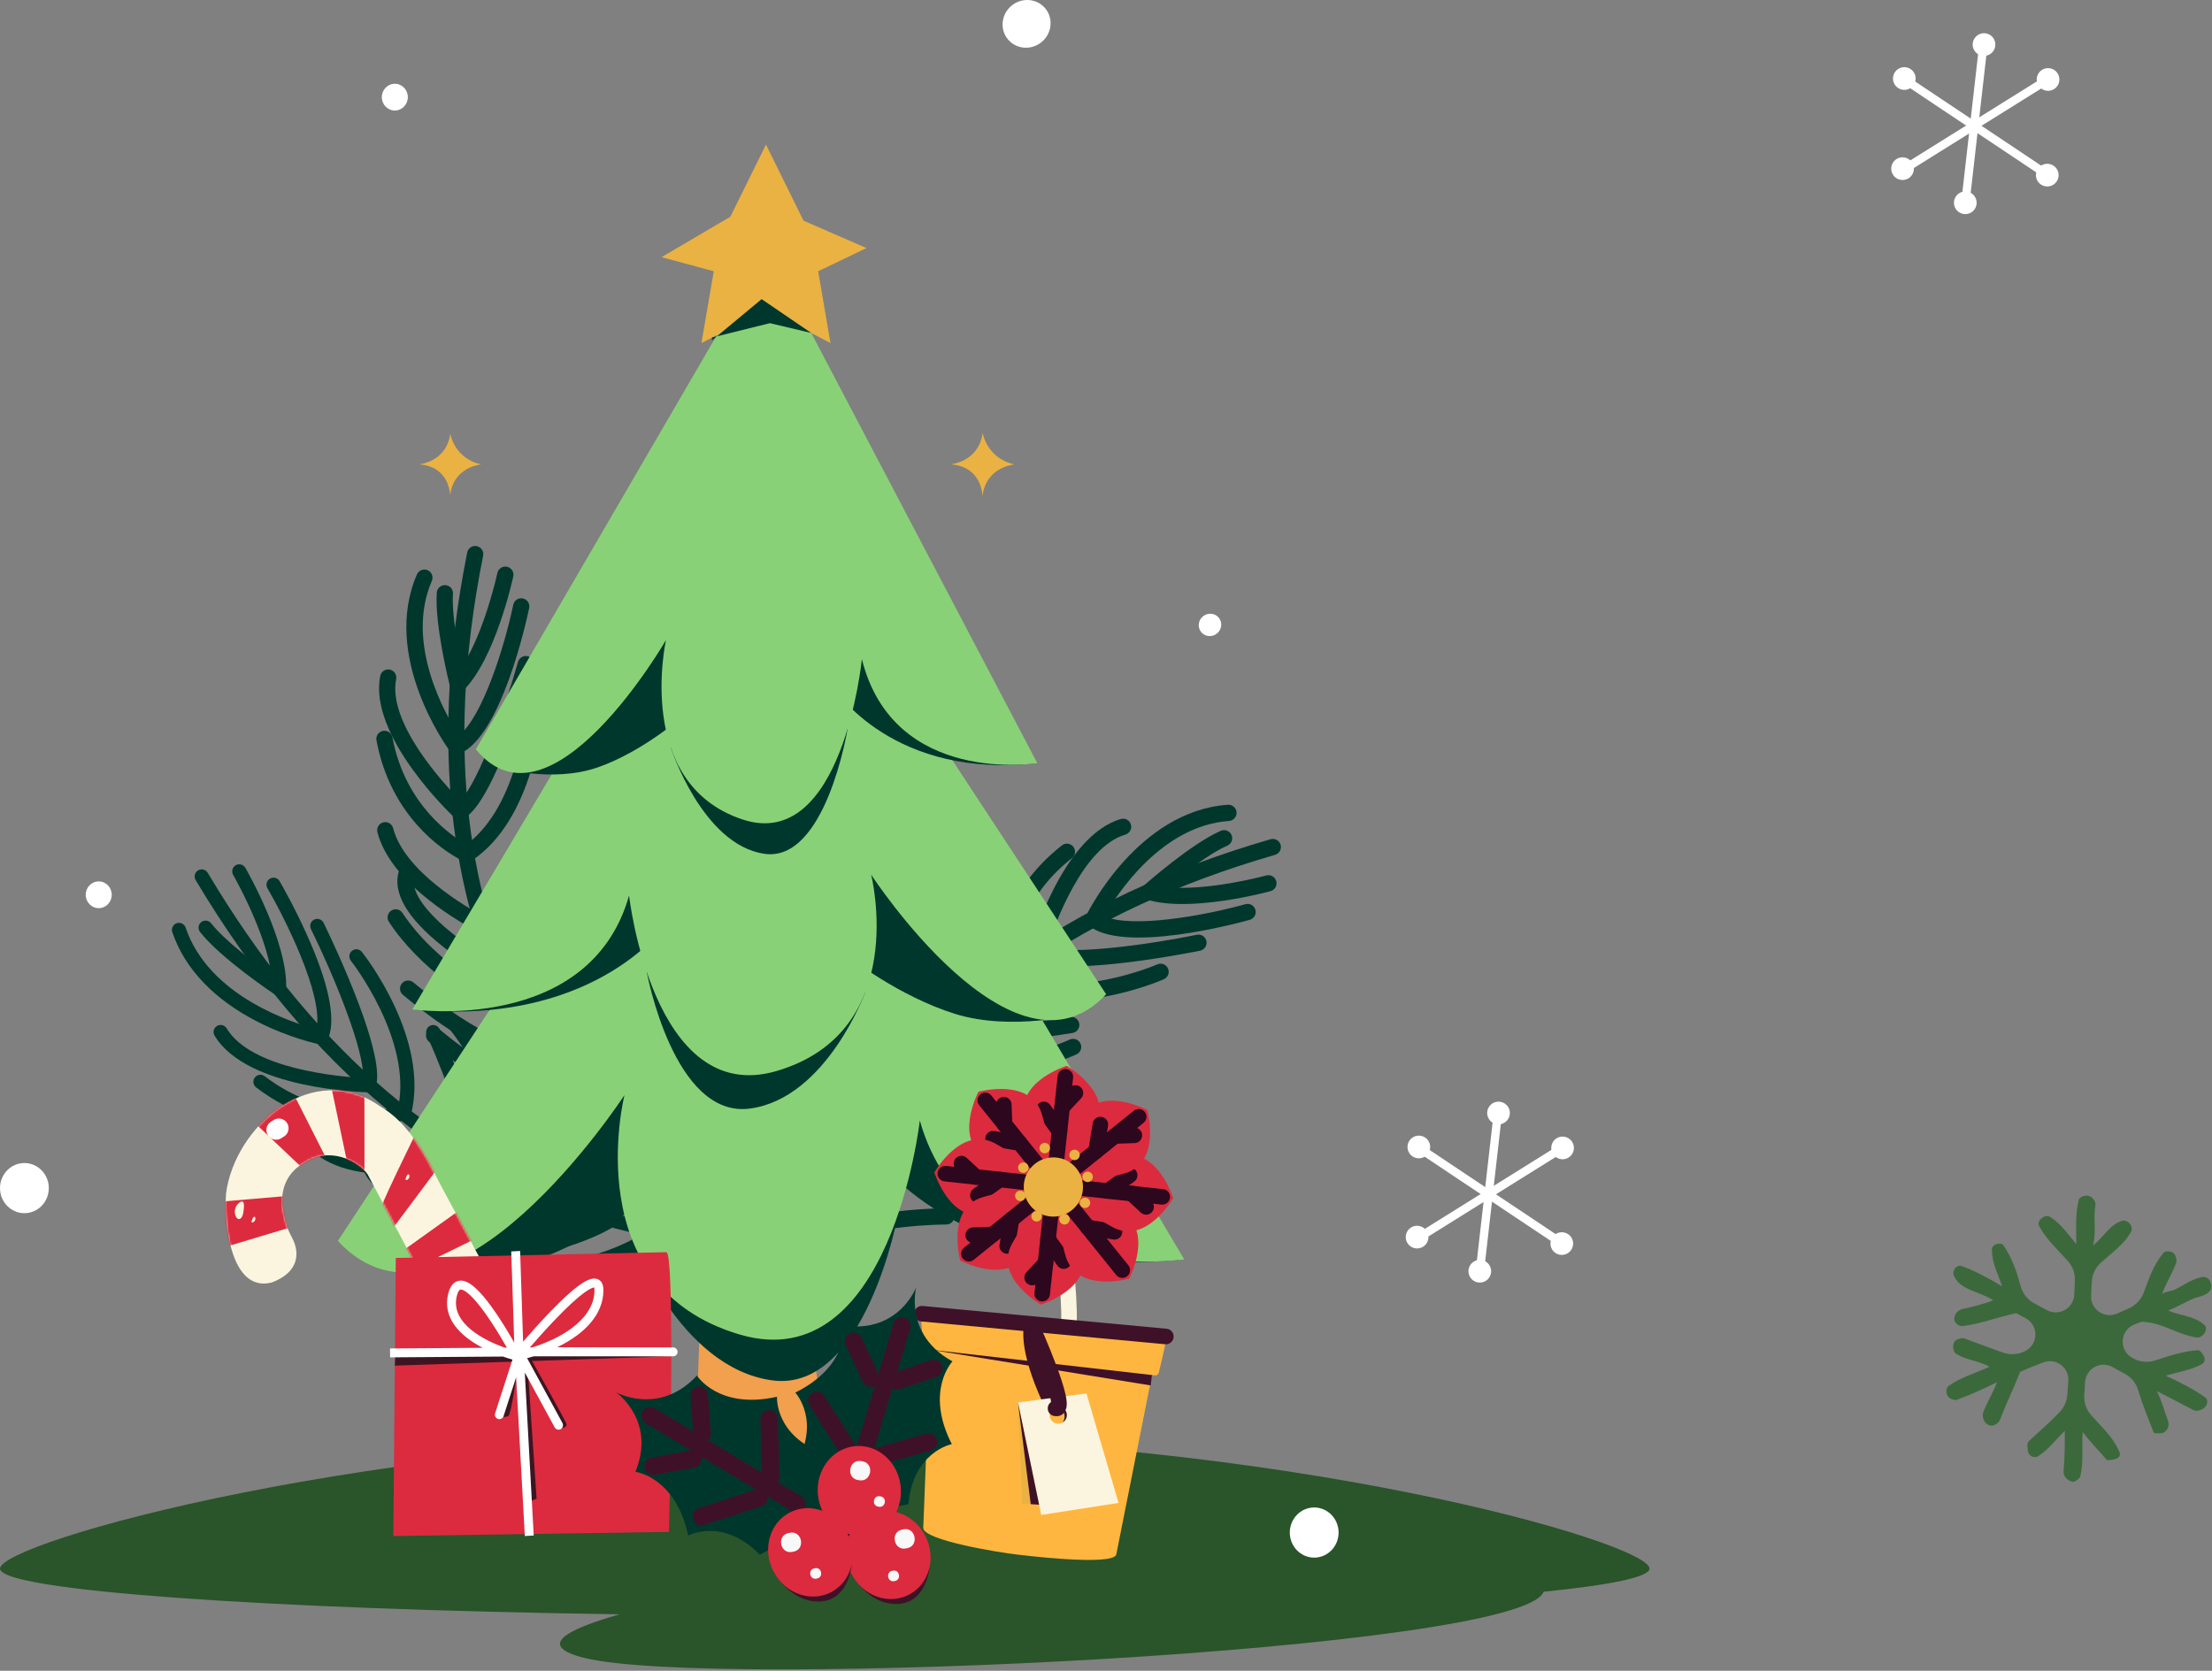 <?xml version="1.0" encoding="UTF-8"?> <svg xmlns="http://www.w3.org/2000/svg" width="1137" height="859" viewBox="0 0 1137 859" fill="none"><rect x="0" y="0" width="1137" height="859" fill="#808080" stroke="none"/><path d="M847.868 806.474C847.868 793.079 659.298 738.462 425.167 738.462C191.036 738.462 0.004 793.079 0.004 806.474C0.004 817.787 135.375 827.291 318.495 829.973C289.674 838.176 276.104 846.352 300.446 852.398C366.549 868.816 782.008 848.714 793.452 818.371C828.099 814.857 847.868 810.797 847.868 806.474Z" fill="#2A542A"></path><path d="M361.246 636.702L356.312 779.956H429.8L409.713 633.379L361.246 636.702Z" fill="#F29F4E"></path><path d="M106.777 448.753C158.2 535.105 222.264 592.125 297.191 618.228C334.526 631.236 374.386 635.938 409.425 631.469C410.731 631.301 411.22 631.239 411.673 631.242C413.674 631.258 415.284 632.892 415.27 634.891C415.255 636.855 413.681 638.439 411.731 638.486C411.479 638.504 411.014 638.569 410.342 638.654C374.213 643.263 333.183 638.437 294.809 625.069C260.848 613.237 228.515 594.777 198.71 570.203C162.155 540.063 129.13 500.449 100.553 452.46C99.53 450.74 100.094 448.517 101.812 447.494C101.955 447.41 102.098 447.336 102.247 447.274C103.89 446.573 105.84 447.176 106.779 448.753H106.777ZM411.618 638.487C411.642 638.487 411.668 638.487 411.7 638.487C411.673 638.487 411.645 638.487 411.618 638.487Z" fill="#00372C"></path><path d="M139.174 451.528C139.036 451.587 138.9 451.654 138.768 451.732C137.04 452.741 136.457 454.958 137.465 456.686C146.156 471.574 166.54 511.895 162.641 529.103C150.691 525.973 107.364 512.341 95.427 476.931C94.788 475.035 92.734 474.018 90.837 474.655C88.937 475.292 87.923 477.348 88.562 479.245C94.869 497.954 110.009 513.876 132.347 525.288C149.013 533.804 163.658 536.822 164.273 536.947L167.05 537.507L168.263 534.949C172.718 525.56 169.848 508.789 159.732 485.101C152.425 467.991 144.075 453.636 143.723 453.033C142.792 451.438 140.83 450.82 139.175 451.528H139.174Z" fill="#00372C"></path><path d="M181.767 488.35C181.477 488.474 181.198 488.638 180.939 488.844C179.371 490.086 179.107 492.365 180.349 493.933C180.73 494.416 211.93 534.422 204.692 569.239C196.846 571.101 166.187 576.298 136.046 553.316C134.455 552.102 132.18 552.409 130.968 554C129.756 555.591 130.062 557.864 131.652 559.077C169.542 587.969 207.268 576.137 208.857 575.62L210.754 575.002L211.244 573.066C221.083 534.269 187.465 491.248 186.029 489.434C184.992 488.125 183.233 487.725 181.767 488.352V488.35Z" fill="#00372C"></path><path d="M221.246 527.284C221.234 527.289 221.221 527.295 221.209 527.3C219.378 528.108 218.548 530.244 219.356 532.075C232.092 560.965 238.786 582.751 237.689 591.472C228.366 593.837 189.341 602.576 168.843 589.031C167.173 587.928 164.926 588.387 163.823 590.055C162.72 591.725 163.18 593.972 164.848 595.075C190.908 612.294 239.67 598.49 241.734 597.893L243.543 597.369L244.154 595.587C247.383 586.175 241.27 563.824 225.985 529.153C225.183 527.334 223.069 526.503 221.246 527.283V527.284Z" fill="#00372C"></path><path d="M161.659 472.714C161.599 472.739 161.539 472.768 161.481 472.796C159.686 473.68 158.947 475.85 159.829 477.644C171.203 500.756 187.574 540.136 186.569 554.231C174.388 553.561 129.035 549.673 116.506 528.717C115.479 526.999 113.259 526.444 111.538 527.466C109.821 528.494 109.26 530.717 110.288 532.433C126.784 560.025 186.897 561.555 189.449 561.605L192.09 561.659L192.948 559.16C193.937 556.276 196.949 547.5 181.806 509.44C174.515 491.113 166.411 474.611 166.33 474.445C165.475 472.71 163.416 471.961 161.659 472.713V472.714Z" fill="#00372C"></path><path d="M232.351 523.341C232.042 523.472 231.746 523.65 231.474 523.875C229.928 525.145 229.706 527.427 230.974 528.972C231.306 529.377 263.351 568.877 260.423 605.24C242.178 609.42 200.983 615.291 193.925 599.801C193.095 597.979 190.957 597.186 189.126 598.006C187.306 598.835 186.501 600.983 187.331 602.803C192.28 613.666 207.067 618.378 231.282 616.806C248.411 615.696 263.985 611.845 264.64 611.681L267.047 611.081L267.357 608.619C272.403 568.482 238.036 526.154 236.571 524.372C235.525 523.1 233.793 522.725 232.351 523.341Z" fill="#00372C"></path><path d="M121.555 444.643C121.424 444.699 121.292 444.765 121.166 444.838C119.432 445.837 118.836 448.052 119.835 449.784C120.024 450.112 136.845 479.529 139.515 501.272C130.963 495.183 115.467 483.568 108.536 474.699C107.305 473.121 105.029 472.841 103.451 474.074C101.875 475.305 101.595 477.582 102.826 479.158C113.329 492.602 140.299 510.67 141.443 511.432L146.778 514.992L147.071 508.586C148.168 484.717 127.013 447.73 126.112 446.168C125.185 444.562 123.217 443.934 121.553 444.645L121.555 444.643Z" fill="#00372C"></path><path d="M254.998 547.026C254.669 547.167 254.355 547.36 254.067 547.606C252.547 548.905 252.367 551.192 253.667 552.712C253.981 553.079 284.039 588.557 284.249 615.252C274.231 618.066 235.363 627.782 203.048 619.339C201.111 618.833 199.133 619.992 198.627 621.927C198.12 623.863 199.28 625.842 201.215 626.348C240.519 636.618 286.937 622.063 288.893 621.438L291.243 620.689L291.406 618.228C293.385 588.362 260.571 549.64 259.173 548.006C258.118 546.771 256.414 546.423 254.997 547.028L254.998 547.026Z" fill="#00372C"></path><path d="M265.922 550.184C265.432 550.394 264.98 550.716 264.608 551.145C263.301 552.659 263.466 554.946 264.979 556.255C265.341 556.569 300.614 587.426 310.527 625.161C303.67 629.129 279.111 641.229 232.394 642.969C230.396 643.047 228.834 644.725 228.909 646.724C228.984 648.724 230.665 650.285 232.665 650.21C290.867 648.04 315.762 630.523 316.795 629.78L318.744 628.372L318.204 626.029C308.702 584.828 271.304 552.145 269.717 550.773C268.634 549.838 267.157 549.658 265.924 550.184H265.922Z" fill="#00372C"></path><path d="M290.325 557.182C289.827 557.395 289.367 557.725 288.992 558.167C287.697 559.69 287.88 561.975 289.403 563.272C289.761 563.576 324.587 593.591 334.338 631.439C328.687 635.85 306.54 650.458 259.406 652.212C257.406 652.29 255.846 653.968 255.921 655.967C255.996 657.967 257.677 659.527 259.675 659.452C318.191 657.273 340.038 636.219 340.94 635.322L342.371 633.902L341.918 631.938C332.413 590.722 295.66 559.08 294.099 557.753C293.017 556.833 291.548 556.658 290.325 557.181V557.182Z" fill="#00372C"></path><path d="M336.916 565.938C335.308 566.626 334.391 568.397 334.83 570.147C335.235 571.765 344.744 609.103 365.446 636.442C362.179 640.137 352.543 648.727 330.011 654.418C328.069 654.91 326.895 656.878 327.384 658.817C327.875 660.757 329.845 661.931 331.784 661.441C364.501 653.182 372.834 638.782 373.173 638.173L374.353 636.053L372.84 634.155C351.939 607.916 341.956 568.78 341.857 568.388C341.37 566.447 339.403 565.268 337.463 565.755C337.272 565.802 337.089 565.865 336.914 565.94L336.916 565.938Z" fill="#00372C"></path><path d="M342.754 618.776C342.557 618.628 342.198 618.381 341.69 618.028C312.788 597.927 286.485 567.888 267.629 533.446C250.945 502.975 239.722 468.81 234.272 431.901C227.591 386.655 229.568 336.911 240.15 284.051C240.601 281.791 242.801 280.326 245.061 280.777C247.324 281.23 248.788 283.428 248.336 285.688C206.392 495.205 312.835 587.79 346.456 611.175C347.527 611.919 347.927 612.198 348.283 612.523C349.981 614.081 350.095 616.722 348.537 618.42C347.214 619.864 345.11 620.164 343.465 619.267C343.216 619.131 342.977 618.967 342.752 618.776H342.754ZM342.724 618.751C342.696 618.726 342.668 618.703 342.64 618.676C342.663 618.697 342.69 618.722 342.724 618.751Z" fill="#00372C"></path><path d="M233.202 388.803L236.216 387.553C257.616 378.676 270.587 319.357 271.995 312.622C272.467 310.367 271.025 308.153 268.764 307.683C266.508 307.211 264.296 308.658 263.824 310.913C259.212 332.946 247.909 368.689 235.88 378.12C228.959 367.389 208.045 330.735 221.972 298.651C222.89 296.535 221.922 294.081 219.806 293.16C217.692 292.243 215.233 293.213 214.316 295.326C195.942 337.652 229.81 384.217 231.262 386.179L233.202 388.801V388.803Z" fill="#00372C"></path><path d="M235.884 441.567C237.308 442.344 238.214 442.758 238.428 442.853L240.529 443.789L242.443 442.514C274.824 420.938 278.6 368.127 278.746 365.89C278.896 363.589 277.152 361.602 274.851 361.455C272.551 361.305 270.565 363.048 270.415 365.348C270.383 365.843 266.913 413.964 239.8 434.168C232.582 430.125 208.252 414.114 201.716 379.119C201.292 376.853 199.112 375.361 196.846 375.783C194.581 376.206 193.086 378.387 193.509 380.652C200.782 419.587 227.429 436.956 235.884 441.567Z" fill="#00372C"></path><path d="M243.43 477.875C245.733 479.131 247.222 479.863 247.534 480.016L249.485 480.966L251.383 479.915C259.928 475.185 270.104 455.121 281.631 420.28C282.356 418.092 281.168 415.727 278.978 415.008C276.789 414.283 274.429 415.471 273.704 417.659C260.963 456.17 252.682 467.84 248.965 471.359C240.141 466.649 207.827 448.08 202.087 425.807C201.511 423.575 199.236 422.231 197.004 422.806C194.771 423.381 193.429 425.657 194.004 427.89C200.325 452.42 231.953 471.615 243.428 477.873L243.43 477.875Z" fill="#00372C"></path><path d="M235.628 422.253L238.292 420.778C240.918 419.324 248.908 414.902 262.756 377.663C269.391 359.821 274.266 342.757 274.315 342.587C274.946 340.371 273.657 338.063 271.443 337.431C269.227 336.799 266.918 338.085 266.286 340.302C259.604 363.77 246.238 401.63 236.6 411.58C227.779 402.615 199.197 371.51 203.63 349.162C204.078 346.902 202.609 344.705 200.347 344.257C198.087 343.809 195.89 345.277 195.442 347.539C189.339 378.296 231.61 418.473 233.411 420.168L235.63 422.255L235.628 422.253Z" fill="#00372C"></path><path d="M254.526 504.411C254.779 504.548 254.935 504.632 254.987 504.661L257.51 506.007L259.677 504.142C289.44 478.506 292.222 425.749 292.325 423.517C292.431 421.214 290.654 419.262 288.349 419.154C286.048 419.048 284.095 420.825 283.986 423.128C283.962 423.626 281.392 471.857 256.344 495.892C236.336 484.709 208.756 463.656 213.06 450.09C213.757 447.893 212.541 445.551 210.343 444.85C208.147 444.153 205.8 445.37 205.103 447.566C201.53 458.829 209.139 472.001 227.717 486.713C239.564 496.095 251.961 503.016 254.526 504.414V504.411Z" fill="#00372C"></path><path d="M233.112 360.11L238.311 354.859C254.657 338.355 263.466 298.048 263.833 296.34C264.317 294.088 262.884 291.868 260.63 291.384C258.377 290.899 256.157 292.333 255.671 294.586C255.596 294.933 248.982 325.191 237.476 342.578C235.29 332.466 232.111 315.5 232.842 305.299C233.007 303 231.275 301.003 228.977 300.838C226.677 300.674 224.68 302.403 224.515 304.702C223.332 321.209 230.973 351.657 231.3 352.946L233.112 360.11Z" fill="#00372C"></path><path d="M256.906 522.675C262.122 525.519 265.581 527.106 266.07 527.328L268.659 528.501L270.699 526.524C291.609 506.25 293.168 457.088 293.224 455.006C293.286 452.702 291.469 450.784 289.165 450.723C286.861 450.66 284.942 452.477 284.88 454.78C284.867 455.239 283.466 499.2 266.86 518.437C257.274 513.633 224.156 495.704 206.883 469.375C205.619 467.447 203.032 466.91 201.104 468.173C199.176 469.439 198.639 472.026 199.903 473.952C215.672 497.988 242.756 514.956 256.907 522.673L256.906 522.675Z" fill="#00372C"></path><path d="M245.292 537.954C266.78 549.672 280.023 551.284 280.839 551.373L283.593 551.674L284.941 549.255C304.873 513.455 299.217 465.708 298.967 463.695C298.683 461.408 296.599 459.783 294.31 460.067C292.023 460.352 290.398 462.436 290.683 464.723C290.747 465.249 295.936 509.447 279.048 542.564C271.09 540.781 246.162 533.313 212.469 505.084C210.7 503.606 208.069 503.835 206.588 505.602C205.107 507.369 205.34 510.001 207.107 511.482C221.567 523.596 234.475 532.057 245.292 537.954Z" fill="#00372C"></path><path d="M252.338 557.622C277.787 571.5 293.732 570.978 294.633 570.934L296.953 570.825L298.083 568.796C318.022 532.982 312.154 486.393 311.893 484.428C311.592 482.143 309.494 480.535 307.208 480.837C304.922 481.138 303.315 483.236 303.616 485.52C303.688 486.076 309.091 529.421 291.99 562.493C284.639 561.872 259.824 557.634 225.812 529.138C224.039 527.658 221.411 527.89 219.931 529.657C218.452 531.423 218.683 534.055 220.45 535.536C232.192 545.372 242.917 552.484 252.336 557.62L252.338 557.622Z" fill="#00372C"></path><path d="M270.816 583.598C270.832 583.606 270.846 583.614 270.86 583.623C299.856 598.987 315.39 593.982 316.035 593.762L318.681 592.859L318.855 590.07C320.848 557.956 338.927 523.641 339.11 523.297C340.184 521.275 339.43 518.767 337.424 517.673C337.411 517.667 337.399 517.659 337.386 517.653C335.352 516.57 332.825 517.34 331.742 519.374C330.987 520.79 313.796 553.39 310.778 586.267C305.819 586.707 293.708 586.282 274.77 576.249C272.733 575.169 270.207 575.946 269.127 577.983C268.056 580.004 268.813 582.508 270.816 583.6V583.598Z" fill="#00372C"></path><path d="M403.306 676.825C403.348 676.583 403.4 676.149 403.48 675.537C407.996 640.624 422.532 603.438 444.405 570.83C463.757 541.979 488.905 516.272 519.149 494.421C556.225 467.633 601.284 446.459 653.074 431.481C655.288 430.84 657.603 432.115 658.244 434.33C658.884 436.547 657.608 438.859 655.394 439.499C450.114 498.864 417.014 635.993 411.758 676.607C411.591 677.899 411.529 678.383 411.404 678.848C410.804 681.074 408.513 682.393 406.289 681.793C404.397 681.284 403.161 679.556 403.2 677.683C403.206 677.399 403.241 677.111 403.306 676.825ZM403.316 676.788C403.325 676.752 403.333 676.716 403.344 676.679C403.336 676.708 403.327 676.744 403.316 676.788Z" fill="#00372C"></path><path d="M556.906 473.602L559.406 475.7C577.15 490.596 635.773 474.763 642.4 472.907C644.62 472.287 645.919 469.986 645.295 467.764C644.673 465.544 642.371 464.248 640.151 464.87C618.471 470.932 581.54 477.381 567.623 471.054C573.955 459.968 596.846 424.512 631.741 422.081C634.041 421.92 635.775 419.93 635.614 417.627C635.453 415.328 633.459 413.594 631.16 413.755C585.126 416.964 559.412 468.481 558.34 470.673L556.906 473.605V473.602Z" fill="#00372C"></path><path d="M511.316 500.309C511.283 501.929 511.333 502.925 511.347 503.158L511.484 505.453L513.498 506.563C547.575 525.351 596.185 504.356 598.238 503.453C600.348 502.525 601.308 500.062 600.378 497.953C599.45 495.842 596.988 494.885 594.879 495.813C594.424 496.013 550.116 515.116 519.688 500.371C519.949 492.103 522.944 463.134 550.988 441.202C552.803 439.782 553.124 437.159 551.705 435.344C550.285 433.529 547.662 433.209 545.845 434.629C514.643 459.031 511.511 490.681 511.317 500.31L511.316 500.309Z" fill="#00372C"></path><path d="M482.571 523.737C482.518 526.358 482.554 528.019 482.562 528.366L482.618 530.536L484.426 531.735C492.564 537.137 515.061 536.917 551.293 531.084C553.569 530.718 555.121 528.575 554.75 526.301C554.385 524.025 552.243 522.478 549.967 522.844C509.916 529.292 495.742 527.322 490.905 525.646C491.017 515.645 492.601 478.413 509.722 463.051C511.438 461.511 511.581 458.873 510.041 457.157C508.502 455.442 505.863 455.298 504.148 456.839C485.291 473.757 482.835 510.668 482.571 523.735V523.737Z" fill="#00372C"></path><path d="M528.337 491.176L530.875 492.86C533.376 494.519 540.984 499.569 580.416 494.692C599.309 492.355 616.7 488.816 616.873 488.78C619.132 488.317 620.585 486.11 620.126 483.854C619.664 481.597 617.459 480.139 615.2 480.602C591.293 485.491 551.53 491.082 538.256 487.117C542.146 475.158 556.577 435.456 578.454 429.089C580.666 428.445 581.939 426.129 581.294 423.915C580.65 421.701 578.333 420.43 576.12 421.075C546.01 429.839 529.839 485.866 529.166 488.247L528.336 491.177L528.337 491.176Z" fill="#00372C"></path><path d="M464.131 545.815C464.124 546.103 464.123 546.281 464.121 546.34L464.09 549.199L466.744 550.261C503.216 564.853 551.32 543.003 553.349 542.065C555.441 541.098 556.355 538.618 555.388 536.525C554.421 534.434 551.943 533.521 549.85 534.485C549.396 534.693 505.407 554.646 472.529 543.5C473.231 520.591 479.202 486.413 493.225 483.978C495.496 483.583 497.015 481.426 496.624 479.151C496.229 476.88 494.068 475.36 491.798 475.753C480.155 477.775 471.972 490.598 467.48 513.866C464.615 528.704 464.188 542.894 464.129 545.814L464.131 545.815Z" fill="#00372C"></path><path d="M582.336 460.298L589.393 462.491C611.576 469.388 651.407 458.621 653.093 458.161C655.316 457.551 656.625 455.258 656.015 453.034C655.405 450.811 653.11 449.502 650.887 450.111C650.545 450.205 620.641 458.282 599.907 456.088C607.873 449.488 621.466 438.845 630.856 434.791C632.972 433.877 633.946 431.42 633.033 429.305C632.119 427.188 629.664 426.213 627.547 427.127C612.35 433.688 588.851 454.504 587.859 455.386L582.336 460.296V460.298Z" fill="#00372C"></path><path d="M449.024 556.347C448.904 562.288 449.091 566.088 449.12 566.622L449.271 569.461L451.968 570.359C479.6 579.568 523.948 558.288 525.823 557.379C527.896 556.372 528.761 553.877 527.754 551.803C526.748 549.73 524.251 548.864 522.178 549.87C521.764 550.07 482.102 569.092 457.376 563.225C457.22 552.505 457.865 514.853 473.269 487.388C474.397 485.377 473.682 482.834 471.671 481.706C469.66 480.578 467.117 481.294 465.989 483.304C451.925 508.377 449.352 540.232 449.027 556.345L449.024 556.347Z" fill="#00372C"></path><path d="M430.111 553.085C429.617 577.553 434.291 590.047 434.588 590.812L435.591 593.396L438.36 593.476C479.319 594.66 519.087 567.632 520.76 566.48C522.658 565.173 523.14 562.575 521.832 560.675C520.526 558.776 517.926 558.296 516.028 559.602C515.591 559.902 478.758 584.881 441.581 585.162C439.494 577.278 434.632 551.717 444.152 508.805C444.649 506.555 443.232 504.326 440.981 503.826C438.731 503.326 436.502 504.746 436.002 506.997C431.917 525.412 430.358 540.766 430.111 553.083V553.085Z" fill="#00372C"></path><path d="M415.902 568.403C415.317 597.382 423.131 611.29 423.584 612.07L424.751 614.077L427.073 614.144C468.05 615.328 506.691 588.644 508.316 587.508C510.205 586.187 510.665 583.584 509.342 581.695C508.021 579.807 505.419 579.346 503.529 580.668C503.068 580.988 467.09 605.762 429.857 605.835C427.018 599.027 419.341 575.053 428.952 531.738C429.447 529.484 428.03 527.258 425.781 526.76C423.531 526.262 421.302 527.68 420.802 529.931C417.485 544.884 416.118 557.679 415.901 568.405L415.902 568.403Z" fill="#00372C"></path><path d="M401.364 596.772C401.364 596.789 401.364 596.806 401.364 596.823C401.095 629.634 412.698 641.11 413.192 641.582L415.214 643.514L417.769 642.381C447.19 629.347 485.979 629.57 486.368 629.574C488.658 629.595 490.536 627.769 490.581 625.485C490.581 625.471 490.581 625.457 490.581 625.442C490.604 623.138 488.755 621.25 486.45 621.227C484.846 621.21 447.989 620.983 417.42 633.46C414.743 629.263 409.536 618.322 409.713 596.892C409.732 594.588 407.877 592.702 405.573 592.685C403.284 592.666 401.411 594.493 401.366 596.773L401.364 596.772Z" fill="#00372C"></path><path d="M190.27 650.375C190.27 650.375 232.621 661.385 268.188 650.375C303.755 639.365 335.011 614.544 335.011 614.544L326.389 555.353L190.271 650.375H190.27Z" fill="#00372C"></path><path d="M449.027 593.504C449.027 593.504 491.345 655.847 600.264 648.21C603.032 648.016 605.843 647.777 605.843 647.777L459.438 559.385L449.027 593.505V593.504Z" fill="#00372C"></path><path d="M324.809 637.014C324.809 637.014 349.083 703.241 396.972 709.696C444.862 716.15 461.7 623.984 461.7 623.984L349.707 633.785" fill="#00372C"></path><path d="M173.664 637.998L382.642 319.844C389.902 308.792 408.057 309.14 414.769 320.46L608.699 647.49C608.699 647.49 497.477 663.541 472.795 576.088C472.795 576.088 457.88 708.963 380.28 686.145C296.086 661.388 321.003 562.991 321.003 562.991C321.003 562.991 231.546 700.465 173.666 637.998H173.664Z" fill="#89D177"></path><path d="M554.949 521.321C554.949 521.321 520.23 530.345 491.075 521.321C461.918 512.295 436.297 491.948 436.297 491.948L443.365 443.426L554.949 521.321Z" fill="#00372C"></path><path d="M342.832 474.7C342.832 474.7 308.141 525.807 218.854 519.546C216.586 519.386 214.281 519.191 214.281 519.191L334.297 446.731L342.832 474.702V474.7Z" fill="#00372C"></path><path d="M444.66 510.368C444.66 510.368 424.761 564.657 385.503 569.95C346.244 575.241 332.441 499.687 332.441 499.687L424.249 507.721" fill="#00372C"></path><path d="M568.566 511.174L397.254 250.363C391.303 241.303 376.421 241.589 370.917 250.868L211.941 518.954C211.941 518.954 303.116 532.112 323.351 460.42C323.351 460.42 335.577 569.347 399.19 550.642C468.208 530.346 447.785 449.685 447.785 449.685C447.785 449.685 521.116 562.381 568.566 511.173V511.174Z" fill="#89D177"></path><path d="M255.594 394.524C255.594 394.524 283.69 402.769 307.285 394.524C330.88 386.279 351.614 367.691 351.614 367.691L345.895 323.365L255.594 394.525V394.524Z" fill="#00372C"></path><path d="M427.254 351.933C427.254 351.933 455.326 398.621 527.585 392.902C529.421 392.757 531.286 392.577 531.286 392.577L434.161 326.381L427.254 351.933Z" fill="#00372C"></path><path d="M344.848 384.518C344.848 384.518 360.952 434.114 392.721 438.948C424.491 443.782 435.661 374.759 435.661 374.759L361.364 382.098" fill="#00372C"></path><path d="M244.574 385.255L383.211 146.995C388.027 138.719 400.071 138.98 404.525 147.456L533.179 392.363C533.179 392.363 459.394 404.384 443.02 338.891C443.02 338.891 433.126 438.399 381.645 421.311C325.791 402.771 342.32 329.084 342.32 329.084C342.32 329.084 282.973 432.035 244.576 385.255H244.574Z" fill="#89D177"></path><path d="M393.718 74.335L413.031 113.467L445.378 127.539L420.547 139.469L426.881 176.391L393.718 158.959L360.554 176.391L366.888 139.469L340.059 132.217L375.411 111.424L393.718 74.335Z" fill="#EAB242"></path><path d="M365.973 173.544L395.72 166.149L416.992 171.194L391.483 153.797L365.973 175.001" fill="#00372C"></path><path d="M181.3 579.375L173.664 579.429" stroke="#1E123D" stroke-width="10" stroke-miterlimit="10" stroke-linecap="round"></path><path d="M195.562 568.938C210.045 577.262 218.682 593.943 226.092 608.499C238.484 631.642 256.404 665.087 268.788 688.224C271.416 693.115 295.401 737.945 297.387 741.628C298.665 744.015 299.263 746.759 299.069 749.547C298.609 764.67 276.946 770.353 270.452 757.256C250.939 720.483 227.845 677.014 208.34 640.255C204.342 632.763 192.819 610.982 188.977 603.786C184.356 596.74 168.636 588.886 155.576 598.273C146.532 603.723 144.288 612.832 145.177 620.482C147.071 633.007 149.814 634.641 151.45 639.373C153.026 644.011 154.303 653.899 139.63 659.388C118.49 664.717 115.086 628.644 116.197 613.51C120.899 578.417 161.084 544.303 195.564 568.942L195.562 568.938Z" fill="#FBF5DF"></path><mask id="mask0_13292_3261" style="mask-type:luminance" maskUnits="userSpaceOnUse" x="116" y="560" width="184" height="205"><path d="M195.562 568.938C210.045 577.262 218.682 593.943 226.092 608.499C238.484 631.642 256.404 665.087 268.788 688.224C271.416 693.115 295.401 737.945 297.387 741.628C298.665 744.015 299.263 746.759 299.069 749.547C298.609 764.67 276.946 770.353 270.452 757.256C250.939 720.483 227.845 677.014 208.34 640.255C204.342 632.763 192.819 610.982 188.977 603.786C184.356 596.74 168.636 588.886 155.576 598.273C146.532 603.723 144.288 612.832 145.177 620.482C147.071 633.007 149.814 634.641 151.45 639.373C153.026 644.011 154.303 653.899 139.63 659.388C118.49 664.717 115.086 628.644 116.197 613.51C120.899 578.417 161.084 544.303 195.564 568.942L195.562 568.938Z" fill="white"></path></mask><g mask="url(#mask0_13292_3261)"><path d="M153.377 614.38L104.41 618.587L110.458 642.712L154.412 629.489L153.377 614.38Z" fill="#DC2B3E"></path><path d="M127.277 573.854L161.248 606.043L170.756 601.618L149.754 560.154L127.277 573.854Z" fill="#DC2B3E"></path><path d="M180.327 606.479L168.832 551.895L187.311 559.879L187.358 611.335L180.327 606.479Z" fill="#DC2B3E"></path><path d="M192.895 628.98C192.182 625.957 215.787 578.514 215.787 578.514L227.927 596.713L197.569 637.35L192.893 628.98H192.895Z" fill="#DC2B3E"></path><path d="M204.09 645.162L240.455 619.146L249.077 634.581L209.102 654.136L204.09 645.162Z" fill="#DC2B3E"></path><path d="M214.516 663.828L218.126 670.289L255.707 652.193L252.899 647.168L214.516 663.828Z" fill="#DC2B3E"></path><path d="M220.633 687.046L232.864 708.942L271.949 681.269L264.13 667.269L220.633 687.046Z" fill="#DC2B3E"></path><path d="M238.234 722.417L247.097 738.281L283.781 711.109L283.18 701.371L238.234 722.417Z" fill="#DC2B3E"></path><path d="M255.035 748.631L293.417 719.702L302.828 736.548L258.116 761.877L255.035 748.631Z" fill="#DC2B3E"></path></g><path d="M141.93 580.961C142.384 580.661 142.851 580.366 143.329 580.074" stroke="white" stroke-width="10" stroke-miterlimit="10" stroke-linecap="round"></path><path d="M124.829 624.557C124.829 624.557 127.107 614.629 122.587 618.704C118.067 622.781 122.724 630.647 124.829 624.557Z" fill="#FBF5DF"></path><path d="M129.997 626.154C129.997 626.154 128.322 629.299 130.183 628.35C132.043 627.401 131.254 624.293 129.997 626.154Z" fill="#FBF5DF"></path><path d="M209.169 604.355C209.169 604.355 207.494 607.499 209.355 606.551C211.215 605.601 210.426 602.494 209.169 604.355Z" fill="#FBF5DF"></path><path d="M203.443 646.76L202.168 789.725L343.867 787.601C343.867 787.601 347.314 643.286 342.495 643.79L203.443 646.758V646.76Z" fill="#DC2B3E"></path><path d="M203.335 696.09L202.949 702.117L342.762 697.36L203.335 696.09Z" fill="#3D1522"></path><path d="M256.551 727.816C256.551 727.816 259.752 729.158 261.291 727.969C262.83 726.78 265.426 707.672 265.426 707.672L256.551 727.818V727.816Z" fill="#3D1522"></path><path d="M273.172 699.176C273.172 699.176 290.918 730.678 291.187 732.206C291.456 733.733 288.914 734.689 288.233 733.826C287.551 732.962 270.027 699.748 270.027 699.748L273.172 699.176Z" fill="#3D1522"></path><path d="M271.514 707.229L275.825 770.558L272.525 771.798L267.832 704.745L271.514 707.229Z" fill="#3D1522"></path><path d="M348.286 695.033C348.277 693.769 347.246 692.752 345.982 692.762L286.356 692.676C290.29 690.786 293.845 688.649 296.948 686.296C305.761 679.612 310.324 671.539 310.145 662.948C310.07 659.401 308.414 658.087 307.037 657.611C303.981 656.55 298.545 657.898 281.4 675.934C276.663 680.916 272.152 686.02 268.882 689.806L267.355 643.158L262.786 643.408L264.323 690.256C262.287 686.69 259.477 681.949 256.39 677.273C244.699 659.571 239.228 658.059 236.132 658.46C233.248 658.832 231.289 661.196 230.301 665.477C227.987 675.513 233.426 684.62 246.027 691.814C246.719 692.209 247.414 692.587 248.108 692.951L200.488 693.291L200.521 697.868L258.524 697.453C260.559 698.174 262.261 698.696 263.414 699.026L254.493 726.641C254.104 727.844 254.765 729.133 255.968 729.522C257.171 729.911 258.46 729.25 258.849 728.047L265.301 708.072L269.774 789.713L274.343 789.463L269.75 705.643L285.112 733.857C285.665 734.871 286.873 735.302 287.924 734.907C288.062 734.855 288.195 734.789 288.324 734.71C289.373 734.065 289.677 732.671 289.088 731.59L270.956 698.289C272.081 697.987 273.189 697.672 274.279 697.339H346.014C347.278 697.328 348.295 696.297 348.286 695.033ZM284.434 679.384C300.001 662.961 304.597 661.953 305.416 661.93C305.473 662.089 305.556 662.425 305.57 663.044C305.758 671.968 299.482 678.631 294.184 682.648C288.802 686.73 281.656 690.215 273.547 692.766L272.364 692.774C275.529 689.111 279.868 684.203 284.436 679.382L284.434 679.384ZM234.76 666.504C235.207 664.564 235.866 663.298 236.55 663.04C236.607 663.02 236.663 663.005 236.719 662.998C237.45 662.903 241.65 663.266 252.553 679.77C255.684 684.509 258.528 689.325 260.541 692.862L259.347 692.871C249.186 689.16 231.52 680.568 234.762 666.505L234.76 666.504Z" fill="white"></path><path d="M541.449 610.281C541.449 610.281 554.693 674.478 547.233 697.146" stroke="#FBF5DF" stroke-width="8" stroke-miterlimit="10"></path><path d="M599.276 687.137L473.867 675.418C472.875 675.304 474.593 691.561 474.593 691.561C474.479 692.624 475.19 693.579 476.182 693.693L478.165 693.92L474.573 785.439C474.15 792.033 515.58 798.458 522.149 799.165C522.149 799.165 572.865 805.639 573.814 799.064L592.147 706.952L593.695 707.129C594.687 707.243 595.584 706.471 595.698 705.408C595.698 705.408 600.266 687.248 599.274 687.135L599.276 687.137Z" fill="#FFB640"></path><path d="M478.164 693.918L591.46 712.295L592.146 706.952L478.164 693.918Z" fill="#3F1128"></path><path d="M473.867 675.418L599.274 687.137" stroke="#3F1128" stroke-width="8" stroke-miterlimit="10" stroke-linecap="round"></path><path d="M530.378 681.972C530.378 681.972 527.03 692.245 539.77 719.813" stroke="#3F1128" stroke-width="8" stroke-miterlimit="10" stroke-linecap="round"></path><path d="M548.893 730.344C550.472 727.696 549.607 724.27 546.959 722.689C545.162 721.618 543.006 721.674 541.312 722.648C542.39 722.584 543.5 722.833 544.496 723.428C547.144 725.007 548.01 728.435 546.431 731.082C545.923 731.932 545.224 732.596 544.423 733.057C546.207 732.952 547.908 731.995 548.893 730.345V730.344Z" fill="#3F1128"></path><path d="M525.454 773.07L529.808 773.343L523.262 721.037L525.454 773.07Z" fill="#EAB242"></path><path d="M558.463 716.409L537.375 719.182L523.262 721.038L534.113 773.616L535.201 778.885L574.945 772.696L558.465 716.411L558.463 716.409ZM546.229 723.731C548.333 724.987 549.022 727.711 547.766 729.815C546.51 731.92 543.785 732.609 541.681 731.353C539.577 730.097 538.888 727.372 540.144 725.268C541.4 723.164 544.124 722.475 546.229 723.731Z" fill="#FBF5DF"></path><path d="M523.262 721.037L529.808 773.343L534.113 773.615L523.262 721.037Z" fill="#3F1128"></path><path d="M534.113 773.615L523.262 721.037L534.113 773.615Z" fill="#3F1128"></path><path d="M542.552 724.097C550.292 726.165 530.379 681.972 530.379 681.972" stroke="#3F1128" stroke-width="8" stroke-miterlimit="10" stroke-linecap="round"></path><path d="M548.269 548.008C548.269 548.008 521.615 556.245 526.947 575.147C532.279 594.049 542.617 600.488 542.619 600.488C542.619 600.488 554.044 596.392 563.245 579.056C572.447 561.719 548.271 548.01 548.269 548.008Z" fill="#DC2B3E"></path><path d="M547.619 553.623L543.129 595.314" stroke="#2C071D" stroke-width="8" stroke-miterlimit="10" stroke-linecap="round"></path><path d="M536.527 570.374L544.601 581.641" stroke="#2C071D" stroke-width="8" stroke-miterlimit="10" stroke-linecap="round"></path><path d="M545.93 569.305L552.79 561.924" stroke="#2C071D" stroke-width="8" stroke-miterlimit="10" stroke-linecap="round"></path><path d="M502.937 561.308C502.937 561.308 489.914 585.977 507.052 595.574C524.188 605.17 536.052 602.413 536.054 602.413C536.054 602.413 541.236 591.439 535.484 572.673C529.73 553.907 502.94 561.306 502.938 561.308H502.937Z" fill="#DC2B3E"></path><path d="M506.449 565.737L532.758 598.392" stroke="#2C071D" stroke-width="8" stroke-miterlimit="10" stroke-linecap="round"></path><path d="M510.449 585.423L524.127 587.682" stroke="#2C071D" stroke-width="8" stroke-miterlimit="10" stroke-linecap="round"></path><path d="M516.341 578.02L515.973 567.95" stroke="#2C071D" stroke-width="8" stroke-miterlimit="10" stroke-linecap="round"></path><path d="M480.285 602.766C480.285 602.766 488.523 629.417 507.427 624.086C526.33 618.754 532.77 608.418 532.77 608.416C532.77 608.416 528.674 596.992 511.335 587.791C493.997 578.59 480.287 602.764 480.285 602.766Z" fill="#DC2B3E"></path><path d="M485.902 603.414L527.598 607.904" stroke="#2C071D" stroke-width="8" stroke-miterlimit="10" stroke-linecap="round"></path><path d="M502.652 614.504L513.921 606.431" stroke="#2C071D" stroke-width="8" stroke-miterlimit="10" stroke-linecap="round"></path><path d="M501.586 605.103L494.203 598.243" stroke="#2C071D" stroke-width="8" stroke-miterlimit="10" stroke-linecap="round"></path><path d="M493.588 648.094C493.588 648.094 518.26 661.116 527.857 643.979C537.454 626.844 534.697 614.981 534.697 614.981C534.697 614.981 523.722 609.8 504.954 615.553C486.186 621.306 493.587 648.094 493.588 648.095V648.094Z" fill="#DC2B3E"></path><path d="M498.016 644.582L530.673 618.276" stroke="#2C071D" stroke-width="8" stroke-miterlimit="10" stroke-linecap="round"></path><path d="M517.703 640.58L519.962 626.904" stroke="#2C071D" stroke-width="8" stroke-miterlimit="10" stroke-linecap="round"></path><path d="M510.302 634.687L500.23 635.057" stroke="#2C071D" stroke-width="8" stroke-miterlimit="10" stroke-linecap="round"></path><path d="M535.046 670.742C535.046 670.742 561.7 662.505 556.368 643.603C551.036 624.701 540.698 618.262 540.696 618.262C540.696 618.262 529.271 622.358 520.07 639.695C510.868 657.031 535.044 670.741 535.046 670.742Z" fill="#DC2B3E"></path><path d="M535.695 665.128L540.185 623.435" stroke="#2C071D" stroke-width="8" stroke-miterlimit="10" stroke-linecap="round"></path><path d="M546.785 648.377L538.711 637.109" stroke="#2C071D" stroke-width="8" stroke-miterlimit="10" stroke-linecap="round"></path><path d="M537.387 649.444L530.527 656.826" stroke="#2C071D" stroke-width="8" stroke-miterlimit="10" stroke-linecap="round"></path><path d="M580.38 657.44C580.38 657.44 593.403 632.771 576.265 623.175C559.128 613.579 547.264 616.336 547.264 616.336C547.264 616.336 542.082 627.31 547.834 646.076C553.588 664.842 580.378 657.442 580.38 657.44Z" fill="#DC2B3E"></path><path d="M576.867 653.013L550.559 620.357" stroke="#2C071D" stroke-width="8" stroke-miterlimit="10" stroke-linecap="round"></path><path d="M572.865 633.327L559.188 631.067" stroke="#2C071D" stroke-width="8" stroke-miterlimit="10" stroke-linecap="round"></path><path d="M603.028 615.983C603.028 615.983 594.79 589.332 575.886 594.663C556.983 599.995 550.543 610.331 550.543 610.333C550.543 610.333 554.639 621.757 571.977 630.958C589.316 640.159 603.026 615.985 603.028 615.983Z" fill="#DC2B3E"></path><path d="M597.414 615.336L555.719 610.847" stroke="#2C071D" stroke-width="8" stroke-miterlimit="10" stroke-linecap="round"></path><path d="M580.663 604.247L569.395 612.319" stroke="#2C071D" stroke-width="8" stroke-miterlimit="10" stroke-linecap="round"></path><path d="M581.73 613.647L589.114 620.505" stroke="#2C071D" stroke-width="8" stroke-miterlimit="10" stroke-linecap="round"></path><path d="M589.729 570.655C589.729 570.655 565.058 557.633 555.461 574.769C545.864 591.904 548.621 603.767 548.621 603.769C548.621 603.769 559.596 608.95 578.364 603.199C597.131 597.445 589.731 570.658 589.729 570.656V570.655Z" fill="#DC2B3E"></path><path d="M585.298 574.166L552.641 600.472" stroke="#2C071D" stroke-width="8" stroke-miterlimit="10" stroke-linecap="round"></path><path d="M565.615 578.17L563.355 591.845" stroke="#2C071D" stroke-width="8" stroke-miterlimit="10" stroke-linecap="round"></path><path d="M573.012 584.062L583.084 583.692" stroke="#2C071D" stroke-width="8" stroke-miterlimit="10" stroke-linecap="round"></path><path d="M525.835 617.102C527.107 616.34 527.52 614.691 526.757 613.42C525.995 612.149 524.347 611.736 523.076 612.498C521.804 613.26 521.391 614.908 522.153 616.18C522.915 617.451 524.564 617.864 525.835 617.102Z" fill="#EAB242"></path><path d="M528.677 600.593C528.517 602.066 527.194 603.133 525.721 602.974C524.248 602.814 523.181 601.491 523.34 600.018C523.499 598.545 524.823 597.478 526.296 597.637C527.769 597.797 528.836 599.12 528.677 600.593Z" fill="#EAB242"></path><path d="M537 592.96C538.483 592.96 539.684 591.759 539.684 590.276C539.684 588.794 538.483 587.593 537 587.593C535.518 587.593 534.316 588.794 534.316 590.276C534.316 591.759 535.518 592.96 537 592.96Z" fill="#EAB242"></path><path d="M554.997 594.068C554.838 595.541 553.514 596.608 552.041 596.449C550.568 596.289 549.501 594.966 549.66 593.493C549.82 592.02 551.143 590.953 552.616 591.112C554.089 591.272 555.156 592.595 554.997 594.068Z" fill="#EAB242"></path><path d="M541.448 625.509C549.859 625.509 556.677 618.692 556.677 610.281C556.677 601.871 549.859 595.054 541.448 595.054C533.037 595.054 526.219 601.871 526.219 610.281C526.219 618.692 533.037 625.509 541.448 625.509Z" fill="#EAB242"></path><path d="M559.866 607.629C561.279 607.179 562.059 605.67 561.609 604.257C561.159 602.845 559.649 602.065 558.237 602.515C556.825 602.965 556.044 604.474 556.494 605.887C556.944 607.299 558.454 608.079 559.866 607.629Z" fill="#EAB242"></path><path d="M549.825 627.172C549.666 628.646 548.343 629.713 546.869 629.553C545.396 629.394 544.329 628.071 544.488 626.598C544.648 625.125 545.971 624.058 547.444 624.217C548.917 624.376 549.984 625.699 549.825 627.172Z" fill="#EAB242"></path><path d="M535.493 625.63C535.334 627.103 534.01 628.169 532.537 628.01C531.064 627.851 529.997 626.528 530.156 625.055C530.316 623.581 531.639 622.515 533.112 622.674C534.585 622.833 535.652 624.156 535.493 625.63Z" fill="#EAB242"></path><path d="M557.81 621.097C559.291 621.032 560.439 619.779 560.375 618.299C560.31 616.818 559.057 615.67 557.576 615.734C556.095 615.799 554.947 617.052 555.012 618.533C555.076 620.013 556.329 621.161 557.81 621.097Z" fill="#EAB242"></path><path d="M399.387 718.112C369.323 724.906 358.24 707.229 358.24 707.229C347.076 719.238 335.011 720.283 326.779 719.007C320.703 718.065 316.715 715.858 316.715 715.858C316.715 715.858 337.418 730.322 326.606 756.687C326.606 756.687 347.303 759.334 353.744 789.472C353.744 789.472 371.495 779.851 390.531 799.285L422.169 783.061L422.256 783.117L422.261 783.014L422.353 782.967L422.264 782.911L423.725 747.388C398.095 738.259 399.386 718.112 399.386 718.112H399.387Z" fill="#00372C"></path><path d="M409.523 773.193L334.113 727.872" stroke="#3F1128" stroke-width="9" stroke-miterlimit="10" stroke-linecap="round"></path><path d="M359.422 717.392L360.903 737.319" stroke="#3F1128" stroke-width="9" stroke-miterlimit="10" stroke-linecap="round"></path><path d="M335.695 753.888L356.236 750.062" stroke="#3F1128" stroke-width="9" stroke-miterlimit="10" stroke-linecap="round"></path><path d="M360.508 779.77L390.066 770.124" stroke="#3F1128" stroke-width="9" stroke-miterlimit="10" stroke-linecap="round"></path><path d="M395.348 729.463L396.198 758.961" stroke="#3F1128" stroke-width="9" stroke-miterlimit="10" stroke-linecap="round"></path><path d="M489.253 742.483C475.212 715.047 489.59 699.926 489.59 699.926C475.184 692.092 471.179 680.665 470.374 672.373C469.78 666.254 470.929 661.844 470.929 661.844C470.929 661.844 462.052 685.487 433.826 681.554C433.826 681.554 436.396 702.258 408.795 715.975C408.795 715.975 422.52 730.783 408.414 754.043L431.981 780.663L431.948 780.763L432.05 780.742L432.119 780.82L432.151 780.72L466.929 773.323C469.415 746.232 489.254 742.485 489.254 742.485L489.253 742.483Z" fill="#00372C"></path><path d="M438.402 765.965L463.602 681.677" stroke="#3F1128" stroke-width="9" stroke-miterlimit="10" stroke-linecap="round"></path><path d="M480.04 703.592L461.102 709.97" stroke="#3F1128" stroke-width="9" stroke-miterlimit="10" stroke-linecap="round"></path><path d="M438.793 689.66L447.595 708.607" stroke="#3F1128" stroke-width="9" stroke-miterlimit="10" stroke-linecap="round"></path><path d="M419.871 720.119L436.55 746.357" stroke="#3F1128" stroke-width="9" stroke-miterlimit="10" stroke-linecap="round"></path><path d="M477.253 741.385L448.887 749.527" stroke="#3F1128" stroke-width="9" stroke-miterlimit="10" stroke-linecap="round"></path><path d="M420.427 768.635C420.427 768.635 422.493 786.617 436.809 791.703C451.126 796.789 459.08 780.207 459.08 780.207L420.426 768.635H420.427Z" fill="#3F1128"></path><path d="M462.972 764.318C464.258 776.997 455.778 788.24 444.029 789.431C432.281 790.623 421.715 781.311 420.43 768.635C419.144 755.956 427.624 744.714 439.372 743.522C451.119 742.33 461.686 751.642 462.972 764.32V764.318Z" fill="#DC2B3E"></path><path d="M440.942 760.929C441.182 760.971 441.423 761.013 441.664 761.055C447.931 762.152 449.647 752.413 443.37 751.315C443.129 751.273 442.888 751.231 442.648 751.188C436.38 750.092 434.665 759.83 440.942 760.929Z" fill="#F8F8F8"></path><path d="M451.361 774.607C451.492 774.63 451.624 774.654 451.756 774.676C455.184 775.275 456.123 769.95 452.689 769.349C452.558 769.325 452.427 769.303 452.294 769.28C448.866 768.68 447.927 774.005 451.361 774.607Z" fill="#F8F8F8"></path><path d="M437.566 809.146C437.566 809.146 446.036 825.142 461.222 824.669C476.409 824.195 477.781 805.856 477.781 805.856L437.566 809.147V809.146Z" fill="#3F1128"></path><path d="M475.622 789.641C481.435 800.98 477.629 814.54 467.121 819.926C456.613 825.312 443.382 820.485 437.569 809.145C431.756 797.806 435.562 784.247 446.07 778.86C456.577 773.474 469.808 778.301 475.622 789.641Z" fill="#DC2B3E"></path><path d="M465.64 796.103C465.879 796.055 466.118 796.006 466.359 795.958C472.595 794.699 470.649 785.003 464.401 786.265C464.162 786.313 463.922 786.362 463.683 786.41C457.446 787.669 459.393 797.364 465.64 796.103Z" fill="#F8F8F8"></path><path d="M459.645 812.913C459.776 812.887 459.908 812.86 460.037 812.834C463.448 812.145 462.384 806.843 458.967 807.534C458.836 807.56 458.705 807.587 458.575 807.613C455.164 808.302 456.228 813.604 459.645 812.913Z" fill="#F8F8F8"></path><path d="M397.535 807.872C397.535 807.872 406.004 823.869 421.191 823.395C436.378 822.922 437.75 804.583 437.75 804.583L397.535 807.874V807.872Z" fill="#3F1128"></path><path d="M435.586 788.368C441.4 799.707 437.594 813.267 427.086 818.653C416.578 824.039 403.347 819.212 397.534 807.873C391.721 796.533 395.527 782.974 406.034 777.587C416.542 772.201 429.773 777.028 435.586 788.368Z" fill="#DC2B3E"></path><path d="M407.246 797.886C407.485 797.838 407.724 797.789 407.964 797.741C414.201 796.482 412.254 786.785 406.007 788.048C405.768 788.096 405.527 788.144 405.288 788.193C399.052 789.452 400.998 799.147 407.246 797.886Z" fill="#F8F8F8"></path><path d="M419.614 811.641C419.745 811.614 419.876 811.587 420.006 811.561C423.416 810.872 422.353 805.57 418.936 806.261C418.805 806.287 418.673 806.314 418.544 806.34C415.133 807.029 416.197 812.331 419.614 811.641Z" fill="#F8F8F8"></path><path d="M25.081 610.847C25.081 603.727 19.466 597.956 12.54 597.956C5.615 597.956 0 603.728 0 610.847C0 617.966 5.615 623.739 12.54 623.739C19.466 623.739 25.081 617.967 25.081 610.847Z" fill="white"></path><path d="M688.053 787.937C688.053 780.817 682.439 775.046 675.513 775.046C668.587 775.046 662.973 780.818 662.973 787.937C662.973 795.055 668.587 800.829 675.513 800.829C682.439 800.829 688.053 795.057 688.053 787.937Z" fill="white"></path><path d="M625.544 325.699C628.05 323.66 628.473 320.033 626.491 317.596C624.508 315.159 620.869 314.836 618.364 316.874C615.858 318.913 615.434 322.54 617.417 324.977C619.399 327.414 623.038 327.738 625.544 325.699Z" fill="white"></path><path d="M209.634 49.947C209.634 46.15 206.639 43.072 202.946 43.072C199.253 43.072 196.258 46.151 196.258 49.947C196.258 53.743 199.253 56.822 202.946 56.822C206.639 56.822 209.634 53.743 209.634 49.947Z" fill="white"></path><path d="M57.431 460.035C57.431 456.238 54.436 453.16 50.743 453.16C47.05 453.16 44.055 456.239 44.055 460.035C44.055 463.831 47.05 466.91 50.743 466.91C54.436 466.91 57.431 463.833 57.431 460.035Z" fill="white"></path><path d="M535.339 21.678C540.683 17.332 541.588 9.595 537.359 4.398C533.131 -0.8 525.371 -1.489 520.027 2.857C514.682 7.205 513.779 14.94 518.007 20.138C522.234 25.335 529.994 26.024 535.339 21.678Z" fill="white"></path><path d="M730.337 588.236L727.957 591.799L803.681 642.373L806.061 638.81L730.337 588.236Z" fill="white"></path><path d="M802.078 588.29L728.09 634.483L730.359 638.117L804.348 591.924L802.078 588.29Z" fill="white"></path><path d="M768.028 570.066L758.535 653.375L762.793 653.86L772.286 570.551L768.028 570.066Z" fill="white"></path><path d="M806.232 634.655C803.63 632.751 799.978 633.315 798.073 635.916C796.169 638.517 796.733 642.169 799.334 644.073C801.935 645.978 805.588 645.414 807.492 642.813C809.397 640.212 808.833 636.56 806.232 634.655Z" fill="white"></path><path d="M762.955 648.221C759.996 646.943 756.56 648.305 755.281 651.264C754.003 654.223 755.365 657.658 758.324 658.937C761.283 660.215 764.718 658.853 765.998 655.894C767.276 652.935 765.914 649.5 762.955 648.221Z" fill="white"></path><path d="M730.712 630.677C727.753 629.399 724.318 630.761 723.038 633.72C721.761 636.678 723.123 640.114 726.082 641.393C729.041 642.671 732.476 641.309 733.756 638.35C735.034 635.391 733.671 631.956 730.712 630.677Z" fill="white"></path><path d="M731.619 584.337C728.66 583.059 725.224 584.422 723.945 587.38C722.667 590.339 724.029 593.774 726.988 595.053C729.947 596.331 733.384 594.969 734.662 592.011C735.94 589.052 734.578 585.617 731.619 584.337Z" fill="white"></path><path d="M805.501 584.831C802.543 583.553 799.107 584.915 797.828 587.874C796.55 590.833 797.912 594.268 800.871 595.547C803.83 596.825 807.265 595.463 808.545 592.504C809.823 589.546 808.46 586.11 805.501 584.831Z" fill="white"></path><path d="M772.576 566.872C769.617 565.595 766.181 566.957 764.902 569.915C763.624 572.874 764.986 576.309 767.945 577.589C770.904 578.867 774.339 577.504 775.619 574.546C776.897 571.587 775.535 568.152 772.576 566.872Z" fill="white"></path><path d="M979.915 38.894L977.535 42.458L1053.26 93.031L1055.64 89.468L979.915 38.894Z" fill="white"></path><path d="M1051.59 38.968L977.605 85.161L979.875 88.796L1053.86 42.603L1051.59 38.968Z" fill="white"></path><path d="M1017.58 20.725L1008.09 104.034L1012.35 104.519L1021.84 21.21L1017.58 20.725Z" fill="white"></path><path d="M1055.78 85.329C1053.18 83.424 1049.52 83.988 1047.62 86.589C1045.72 89.19 1046.28 92.843 1048.88 94.747C1051.48 96.651 1055.13 96.087 1057.04 93.486C1058.94 90.885 1058.38 87.233 1055.78 85.329Z" fill="white"></path><path d="M1012.51 98.895C1009.55 97.618 1006.11 98.98 1004.83 101.938C1003.55 104.897 1004.92 108.332 1007.87 109.612C1010.83 110.889 1014.27 109.527 1015.55 106.569C1016.83 103.61 1015.46 100.175 1012.51 98.895Z" fill="white"></path><path d="M980.259 81.35C977.3 80.072 973.865 81.434 972.585 84.392C971.307 87.351 972.67 90.786 975.629 92.066C978.588 93.344 982.023 91.981 983.303 89.023C984.581 86.064 983.218 82.629 980.259 81.35Z" fill="white"></path><path d="M981.166 35.012C978.207 33.734 974.771 35.096 973.492 38.055C972.214 41.014 973.576 44.449 976.535 45.728C979.494 47.006 982.931 45.644 984.209 42.685C985.487 39.727 984.124 36.291 981.166 35.012Z" fill="white"></path><path d="M1055.05 35.504C1052.09 34.226 1048.65 35.589 1047.37 38.547C1046.1 41.506 1047.46 44.941 1050.42 46.221C1053.38 47.498 1056.81 46.136 1058.09 43.178C1059.37 40.219 1058.01 36.784 1055.05 35.504Z" fill="white"></path><path d="M1022.12 17.547C1019.16 16.269 1015.73 17.632 1014.45 20.59C1013.17 23.549 1014.53 26.984 1017.49 28.264C1020.45 29.541 1023.89 28.179 1025.17 25.221C1026.44 22.262 1025.08 18.827 1022.12 17.547Z" fill="white"></path><path d="M1136.24 659.375C1135.59 656.748 1132.96 656.09 1130.99 656.748C1125.73 658.062 1121.79 661.347 1117.19 663.317C1115.22 663.974 1113.25 663.975 1111.28 665.287C1113.25 660.032 1116.53 654.775 1118.5 649.52C1119.16 648.206 1118.5 646.235 1117.85 644.921C1116.53 642.951 1112.59 642.951 1111.94 644.265C1106.82 650.406 1104.49 657.743 1101.85 664.724C1100.48 668.333 1097.68 671.199 1094.13 672.73C1092.17 673.577 1090.21 674.458 1088.25 675.331C1081.81 678.201 1074.59 673.318 1074.85 666.272C1074.94 663.745 1075.04 661.217 1075.24 658.691C1075.51 655.147 1077.08 651.813 1079.68 649.392C1085.21 644.24 1091.83 639.932 1095.51 633.099C1096.83 629.814 1092.88 626.529 1090.26 627.844C1084.34 629.815 1081.06 636.384 1075.8 640.325C1077.77 633.099 1075.8 626.529 1077.12 619.302C1077.12 617.332 1075.14 614.703 1072.52 614.703C1071.2 614.703 1069.23 615.361 1068.57 616.673C1066.6 624.557 1067.26 631.783 1067.26 639.666C1063.32 635.067 1060.03 629.812 1054.12 625.871C1053.46 625.213 1052.15 625.213 1051.49 625.213C1049.52 625.871 1046.89 627.841 1048.21 630.47C1051.92 637.357 1057.76 642.536 1062.99 648.417C1065.38 651.113 1066.63 654.636 1066.53 658.24C1066.46 660.741 1066.35 663.268 1066.19 665.801C1065.74 672.762 1058.22 676.917 1052.1 673.564C1050 672.416 1047.89 671.287 1045.73 670.142C1042.28 668.309 1039.74 665.146 1038.69 661.388C1036.68 654.172 1034.47 647.044 1029.81 640.322C1028.5 638.351 1023.24 639.665 1023.9 642.95C1023.9 649.518 1027.18 655.431 1029.15 661.344C1022.58 657.403 1015.36 653.46 1008.13 650.832C1005.5 650.176 1003.53 653.46 1004.19 655.431C1006.81 663.315 1017.98 663.971 1024.55 668.57C1019.3 670.54 1014.04 671.856 1008.13 673.169C1006.81 673.827 1005.5 674.483 1004.84 676.454C1003.53 679.74 1006.81 682.367 1009.44 681.709C1018.64 680.396 1027.18 677.111 1036.38 675.141C1037.95 675.997 1039.55 676.851 1041.17 677.713C1048.13 681.427 1047.82 691.492 1040.65 694.792C1040.54 694.844 1040.43 694.895 1040.32 694.945C1036.9 696.529 1032.98 696.665 1029.44 695.364C1022.98 692.988 1016.74 690.831 1010.1 688.278C1008.79 687.621 1006.81 688.278 1005.5 688.936C1003.53 690.25 1003.53 693.535 1004.84 695.506C1010.1 699.447 1017.33 699.448 1022.58 702.733C1015.36 706.018 1008.13 707.988 1001.56 712.587C1000.24 713.9 1000.24 715.872 1000.9 717.185C1001.56 719.157 1004.19 719.813 1005.5 719.813C1012.73 717.186 1019.95 713.9 1026.52 710.615C1024.55 715.87 1021.27 721.127 1019.3 726.382C1018.64 729.667 1020.61 732.951 1023.89 732.951C1025.21 732.951 1027.18 731.637 1027.84 730.323C1031.12 721.783 1035.06 713.899 1038.35 705.359C1042.3 703.534 1046.26 701.989 1050.22 700.466C1056.68 697.979 1063.56 702.989 1063.16 709.901C1063.02 712.44 1062.84 714.978 1062.59 717.517C1062.27 720.735 1060.86 723.742 1058.61 726.066C1053.63 731.225 1048.29 736.029 1042.95 740.835C1041.63 742.148 1042.29 744.12 1042.29 745.434C1042.29 748.061 1044.92 750.033 1047.55 748.719C1052.8 745.434 1056.74 740.179 1061.34 735.58C1061.34 742.806 1061.34 749.375 1060.68 756.603C1060.68 759.23 1062.66 761.202 1065.28 761.858C1066.6 761.858 1068.57 760.544 1069.23 759.23C1071.2 751.346 1069.88 744.12 1070.54 736.237C1074.48 741.492 1079.08 746.091 1083.02 750.69C1086.31 750.69 1091.56 750.033 1088.94 745.434C1085.77 738.566 1080.05 733.397 1074.85 727.538C1072.43 724.798 1071.17 721.205 1071.33 717.548C1071.44 715.202 1071.6 712.857 1071.77 710.509C1072.27 703.484 1079.94 699.416 1086.05 702.928C1088 704.054 1089.96 705.149 1091.94 706.154C1095.41 707.91 1097.95 711.043 1099.05 714.767C1101.17 721.895 1104.12 728.936 1106.68 735.578C1106.68 736.236 1107.33 736.892 1107.99 736.892H1111.27C1113.25 736.236 1115.22 734.264 1114.56 730.979C1112.59 725.723 1111.27 720.468 1108.65 715.213C1115.22 718.498 1121.13 721.781 1127.7 725.067C1129.01 725.724 1130.99 725.067 1132.3 724.409C1134.27 723.095 1135.59 720.467 1133.61 718.496C1127.04 713.897 1120.47 710.614 1113.25 707.328C1119.16 705.357 1125.73 704.701 1131.64 701.416C1132.96 700.758 1133.61 699.444 1132.96 697.475C1132.3 696.161 1130.98 694.189 1129.67 694.189C1122.06 694.697 1114.85 697.16 1107.72 699.468C1103.85 700.721 1099.64 700.247 1096.12 698.209C1096.05 698.165 1095.97 698.123 1095.9 698.079C1089.12 694.172 1089.6 684.259 1096.74 681.083L1096.82 681.049C1098.79 680.391 1100.76 679.077 1102.73 679.735C1111.93 680.392 1119.82 686.305 1129.01 687.619C1132.3 688.277 1135.59 683.02 1132.96 681.05C1127.7 676.451 1120.47 676.451 1114.56 673.824C1119.16 671.852 1123.76 669.225 1128.36 667.253C1130.98 666.596 1134.27 665.94 1136.24 663.312C1136.9 661.998 1136.9 660.685 1136.24 659.371L1136.24 659.375Z" fill="#3B693B"></path><path d="M505.074 222.535C506.93 230.889 513.106 237.013 521.43 238.756C511.701 240.198 505.963 246.519 505.074 254.978C504.16 245.169 498.121 239.352 488.719 238.756C497.952 237.322 504.082 231.169 505.074 222.535Z" fill="#EAB242"></path><path d="M231.424 222.96C233.23 231.096 239.244 237.059 247.351 238.757C237.877 240.161 232.289 246.316 231.424 254.553C230.535 245.001 224.651 239.336 215.496 238.757C224.487 237.36 230.456 231.368 231.424 222.96Z" fill="#EAB242"></path></svg> 